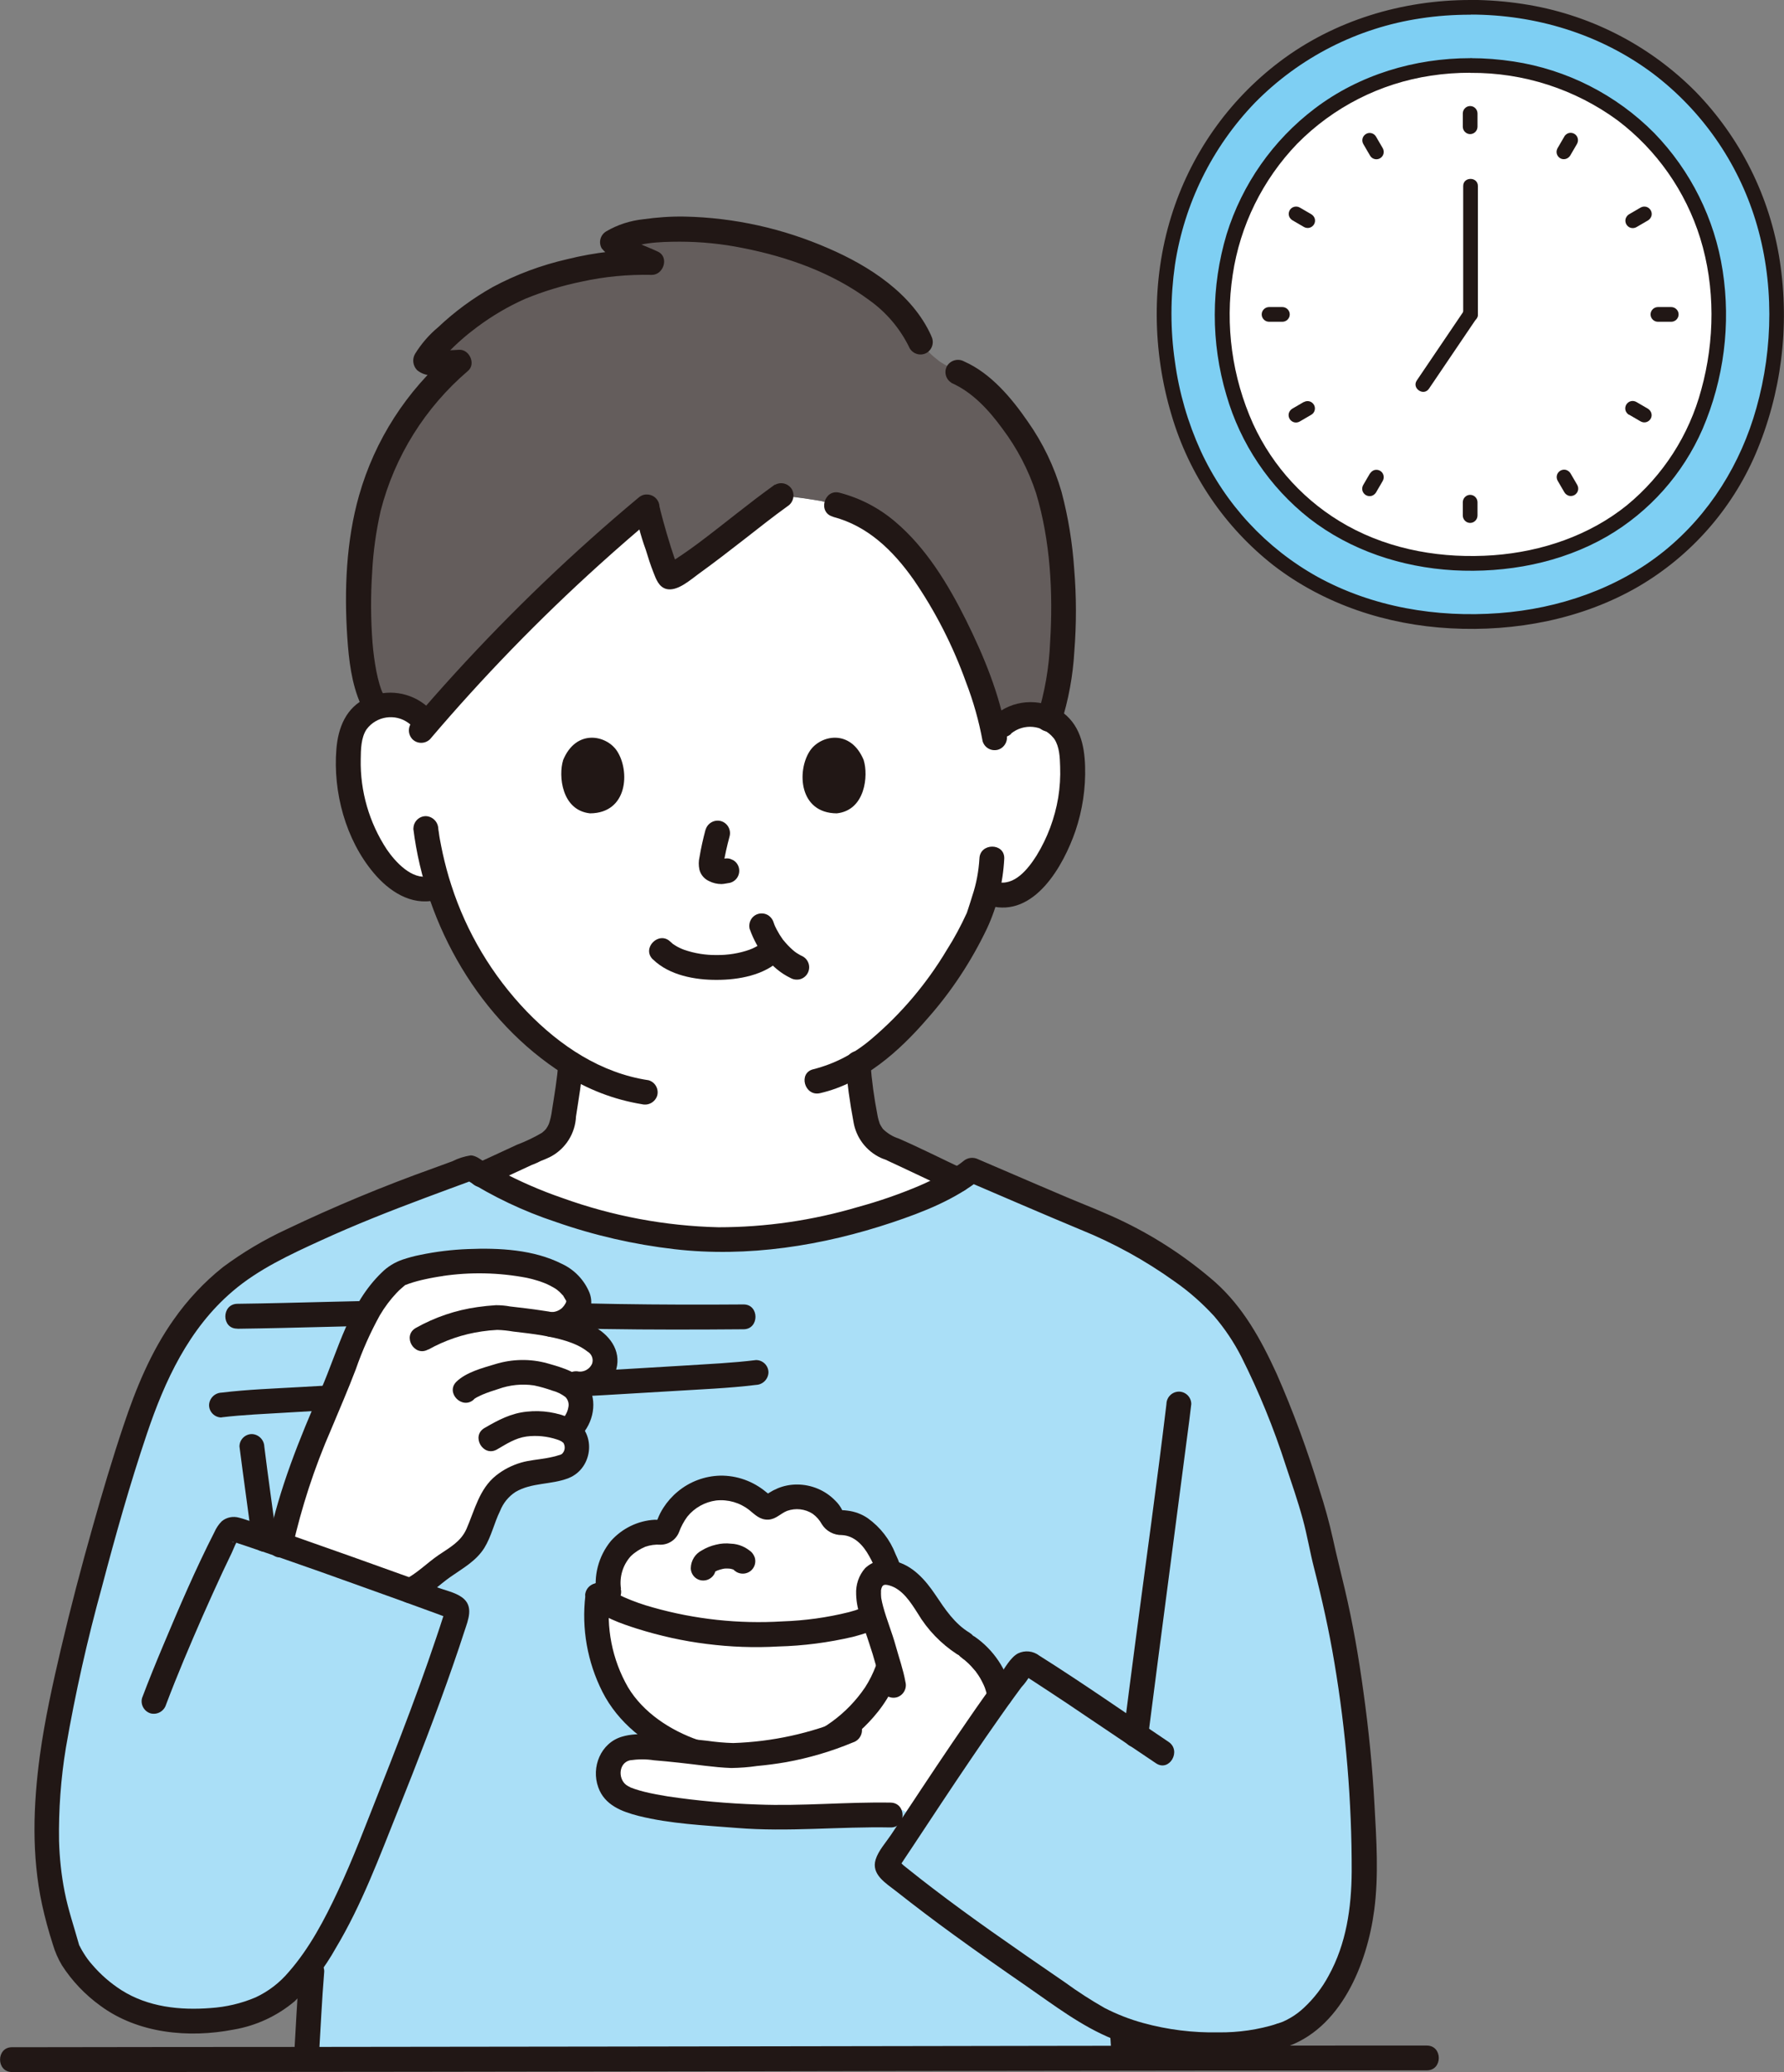 <?xml version="1.0" encoding="UTF-8"?>
<svg id="_レイヤー_2" data-name="レイヤー 2" xmlns="http://www.w3.org/2000/svg" width="140.8" height="163.5" viewBox="0 0 140.8 163.5">
  <rect x="0" y="0" width="140.8" height="163.5" fill="#808080" stroke="none"/>
  <defs>
    <style>
      .cls-1 {
        fill: #fff;
      }

      .cls-2 {
        fill: #7ecff3;
      }

      .cls-3 {
        fill: #aadff7;
      }

      .cls-4 {
        fill: #211715;
      }

      .cls-5 {
        fill: #645d5c;
      }
    </style>
  </defs>
  <g id="contents">
    <g>
      <g>
        <path class="cls-3" d="m101.07,160.63c2.9-.88,6.06-4.73,6.53-11.09.28-8.1-.99-19.02-3-26.19-.37-1.84-.71-3.33-1.01-4.3-1.22-3.87-2.46-7.78-4.26-11.4-1.05-2.48-2.69-4.67-4.79-6.36-2.29-1.85-4.81-3.39-7.49-4.59-3.54-1.45-6.79-2.87-10.32-4.38-3.38,2.76-12.75,5.52-19.65,5.5-7.58-.02-15.69-2.85-19.92-5.67-5.24,1.91-11.83,4.36-16.48,6.99-4.9,2.65-7.65,7.22-9.34,11.86-1.91,5.07-6.4,20.94-7.28,28.24-.66,5.51-.5,9.28,1.26,14.49.45,1.3,3.06,4.69,6.98,5.45,3.27.64,7.48.3,9.99-1.71.92-.79,1.72-1.7,2.39-2.71l-.05.78c0,.09-.21,3.37-.43,6.89h70.78l-.11-1.11c2.1.13,4.2-.11,6.21-.7"/>
        <path class="cls-1" d="m37.99,92.69c1.99-.91,4.26-1.98,4.34-2,2.12-.77,2.04-2.13,2.31-3.66.19-1.02.32-2.05.4-3.09-2.08-1.35-3.94-3.01-5.51-4.93-2.21-2.67-3.88-5.74-4.92-9.05l-.51.13c-1.24.33-2.19-.33-2.95-.93-.95-.81-1.71-1.81-2.24-2.93-1.11-2.23-1.59-4.72-1.39-7.21.03-.64.19-1.26.48-1.83.94-1.55,2.96-2.04,4.51-1.09.44.27.82.64,1.09,1.09,5.34-6.21,11.18-11.97,17.46-17.23.04.53,1.44,5.37,1.75,5.53.45.23,6.89-5.02,8.81-6.39,1.27.11,2.51.31,3.24.44l1.13.29c2.48.64,4.27,1.91,6.43,4.71,2.5,3.24,5.22,9.22,5.99,13.27l.68-.61c.75-.65,1.74-.94,2.72-.79.96.14,1.81.7,2.31,1.53.28.57.45,1.19.48,1.83.21,2.48-.27,4.98-1.39,7.21-.53,1.13-1.29,2.13-2.24,2.93-.76.6-1.52.95-2.61.61l-.51-.17c-.22.82-.46,1.5-.58,1.86-.73,1.97-4.58,8.64-9.55,11.71.08,1.04.21,2.07.39,3.1.27,1.53.18,2.89,2.31,3.66.1.04,3.35,1.58,5.17,2.44,0,0-4.37,4.7-18.52,4.7s-19.08-5.14-19.08-5.14Z"/>
        <path class="cls-5" d="m72.66,26.95c.33.53.76,1,1.26,1.38.45.41,1.09.63,1.74,1.07,2.95,1.31,6.02,5.9,7.01,9.08,1.58,5.06,1.75,13.59.17,18.26-.32-.17-.66-.28-1.02-.33-.98-.14-1.97.15-2.72.8l-.68.61c-.78-4.05-3.49-10.03-5.99-13.27-2.16-2.8-3.95-4.07-6.43-4.71l-1.13-.29c-.73-.13-1.97-.33-3.24-.44-1.92,1.37-8.36,6.62-8.81,6.39-.31-.16-1.71-5-1.75-5.53-6.29,5.25-12.13,11.01-17.46,17.22-.68-1.14-1.98-1.74-3.29-1.53-.2.03-.39.08-.58.15-1.77-2.09-1.82-10.94-.68-15.68,1.14-4.5,3.64-8.54,7.16-11.56-.45.02-2.56.21-2.64-.08s3.77-4.87,9.4-6.52c2.86-.84,5.06-1.34,8.43-1.27-.63-.31-2.8-1.09-3.09-1.57,1.36-.93,4.28-1.08,5.92-1.04,6.83.17,15.95,3.42,18.39,8.9"/>
        <path class="cls-4" d="m23.63,155.56c-.19,2.29-.29,4.59-.43,6.89,0,.54.44.98.98.98.54,0,.98-.44.98-.98.14-2.29.24-4.6.43-6.89,0-.54-.44-.98-.98-.98-.54.01-.97.44-.98.98Z"/>
        <path class="cls-4" d="m18.9,114.14c.31,2.44.66,4.88.98,7.32.02.53.45.96.98.98.48,0,1.05-.45.98-.98-.33-2.47-.68-4.88-.98-7.32-.02-.53-.45-.96-.98-.98-.54,0-.98.44-.98.98Z"/>
        <path class="cls-4" d="m89.7,162.41c-.04-.63-.06-1.26-.12-1.89-.01-.26-.11-.5-.29-.69-.38-.38-1-.38-1.39,0-.19.18-.29.43-.29.69.06.63.08,1.26.12,1.89,0,.26.11.51.29.69.38.38,1,.38,1.39,0,.18-.18.29-.43.29-.69Z"/>
        <path class="cls-4" d="m90.63,136.89c1-7.81,2.04-15.61,3.05-23.41.12-.9.24-1.79.34-2.69,0-.54-.44-.98-.98-.98-.54.01-.97.44-.98.98-.75,6.26-1.63,12.51-2.45,18.76-.32,2.45-.64,4.9-.95,7.35,0,.54.44.98.98.98.54-.01.97-.44.98-.98h0Z"/>
        <path class="cls-4" d="m79.79,57.89c1.01-.83,2.5-.69,3.34.32.03.03.05.07.08.1.41.62.44,1.46.46,2.18.03.82-.02,1.63-.15,2.44-.27,1.62-.85,3.18-1.71,4.58-.67,1.06-1.77,2.46-3.17,2.07-1.22-.34-1.74,1.55-.52,1.89,3.51.97,5.82-3.17,6.76-5.91.55-1.63.81-3.34.76-5.07-.05-1.73-.43-3.39-1.96-4.41-1.65-1.04-3.79-.87-5.26.43-.38.38-.38,1,0,1.39.39.37,1,.37,1.39,0h0Z"/>
        <path class="cls-4" d="m77.3,67.74c-.06,1-.24,1.99-.56,2.94-.1.35-.22.69-.33,1.04-.04.11-.07.22-.11.33-.01.03-.03.06-.04.09-.07.19.1-.22.01-.03-.45.98-.96,1.93-1.54,2.84-1.6,2.68-3.63,5.08-6.02,7.09-1.31,1.11-2.85,1.91-4.51,2.33-1.23.28-.71,2.17.52,1.89,3.42-.78,6.25-3.3,8.48-5.89,1.89-2.13,3.46-4.52,4.69-7.09.81-1.74,1.27-3.61,1.37-5.53.04-1.26-1.92-1.26-1.96,0h0Z"/>
        <path class="cls-4" d="m33.73,55.76c-1.32-1.16-3.2-1.43-4.79-.69-1.63.77-2.25,2.33-2.39,4.03-.28,3.4.73,7.16,2.95,9.79,1.2,1.43,2.94,2.59,4.87,2.14,1.23-.29.71-2.18-.52-1.89-1.34.31-2.65-1.13-3.32-2.11-1.39-2.11-2.11-4.59-2.06-7.12.01-.76.02-1.7.46-2.36.78-1.05,2.26-1.27,3.31-.5.04.03.07.05.1.08.39.37,1,.37,1.39,0,.38-.38.38-1,0-1.39h0Z"/>
        <path class="cls-4" d="m32.62,65.38c.95,7.67,5.27,15.19,11.86,19.37,1.87,1.21,3.98,2.02,6.18,2.38.52.13,1.05-.17,1.21-.68.14-.52-.16-1.06-.68-1.21-3.77-.56-7-2.72-9.61-5.42-2.72-2.83-4.76-6.24-5.96-9.97-.27-.82-.49-1.66-.68-2.51-.08-.37-.15-.73-.22-1.1-.03-.17-.06-.34-.08-.51-.01-.08-.02-.16-.04-.24.02.17,0-.06-.01-.11-.02-.53-.45-.96-.98-.98-.54,0-.98.44-.98.98h0Z"/>
        <path class="cls-4" d="m61.17,38.23c-2.1,1.5-4.03,3.12-6.08,4.65-.8.6-1.62,1.15-2.47,1.69-.18.11.18-.06.07-.03-.06.02-.12.01.06,0,.27-.04.54.05.73.24.1.09.12.23.07.06-.03-.1-.12-.28-.04-.06-.21-.53-.39-1.06-.56-1.6-.22-.7-.43-1.41-.62-2.11-.07-.27-.14-.53-.21-.8-.02-.1-.04-.2-.07-.29-.05-.21-.02-.15,0,0-.02-.55-.48-.98-1.03-.96-.24,0-.47.1-.65.27-5.13,4.28-9.96,8.91-14.46,13.84-1.14,1.25-2.26,2.52-3.36,3.81-.37.39-.37,1,0,1.39.38.38,1,.38,1.39,0,4.14-4.87,8.6-9.47,13.35-13.76,1.47-1.33,2.96-2.62,4.47-3.89l-1.67-.69c.18,1.15.47,2.28.87,3.37.19.62.38,1.23.62,1.83.2.51.41,1.11.99,1.28.87.24,1.92-.72,2.56-1.18,1.25-.9,2.46-1.84,3.67-2.78,1.17-.91,2.14-1.69,3.35-2.56.45-.28.61-.87.35-1.34-.28-.46-.87-.62-1.34-.35h0Z"/>
        <path class="cls-4" d="m65.74,40.78c2.75.72,4.74,2.66,6.35,4.94,1.73,2.51,3.12,5.24,4.15,8.11.58,1.51,1.02,3.06,1.31,4.65.15.52.68.82,1.21.68.51-.15.82-.69.68-1.21-.53-3.13-1.79-6.18-3.2-9.02-1.41-2.83-3.16-5.72-5.61-7.78-1.27-1.08-2.76-1.85-4.37-2.27-1.22-.32-1.74,1.57-.52,1.89h0Z"/>
        <path class="cls-4" d="m73.49,26.48c-1.5-3.31-4.88-5.49-8.1-6.88-3.59-1.57-7.45-2.43-11.36-2.51-1.09-.02-2.18.06-3.25.21-1.04.11-2.04.43-2.94.96-.46.28-.62.87-.35,1.34.44.52,1.01.92,1.65,1.15.65.29,1.22.5,1.79.78l.49-1.83c-2.24-.04-4.47.21-6.64.75-2.06.47-4.05,1.21-5.91,2.21-1.56.88-3,1.94-4.3,3.17-.71.59-1.32,1.3-1.81,2.09-.24.41-.18.93.15,1.28.32.27.73.42,1.15.41.72.02,1.45,0,2.17-.06l-.69-1.67c-3.45,2.95-5.96,6.85-7.2,11.21-1.02,3.57-1.18,7.51-.93,11.2.12,1.79.33,3.65,1.07,5.31.28.46.87.62,1.34.35.46-.28.61-.87.35-1.34-.11-.24.04.12-.02-.04-.03-.07-.05-.14-.08-.21-.04-.12-.08-.24-.12-.37-.1-.34-.18-.69-.25-1.04-.14-.74-.24-1.49-.3-2.24-.14-1.84-.15-3.68-.03-5.52.08-1.64.31-3.27.67-4.87,1.1-4.31,3.51-8.16,6.89-11.05.65-.54.12-1.71-.69-1.67-.41.02-.82.05-1.23.07-.25,0-.5.02-.75,0-.09,0-.18,0-.27-.02.13.02.15.02.05,0-.24-.08-.1.04.41.35l.13.49c.02.2-.05.17-.07.31-.02.17-.05.09,0,.03.07-.08.13-.19.19-.27-.11.15-.08.1,0,0,.05-.06.1-.12.15-.18.14-.16.28-.31.42-.47.73-.77,1.53-1.47,2.38-2.1,1.18-.88,2.45-1.63,3.8-2.23,1.44-.59,2.94-1.05,4.47-1.36,1.81-.4,3.66-.57,5.52-.53.93.01,1.39-1.4.49-1.83-.52-.25-1.04-.44-1.56-.67-.3-.13-.59-.27-.88-.42-.12-.06-.23-.13-.35-.2-.09-.06-.03-.03.04.07l-.35,1.34c1.31-.86,3.24-.9,4.79-.91,1.7,0,3.39.17,5.05.51,3.5.69,7.01,1.94,9.9,4.08,1.39.98,2.5,2.3,3.23,3.83.28.46.87.62,1.34.35.46-.28.61-.87.35-1.34Z"/>
        <path class="cls-4" d="m75.1,30.22c1.66.73,2.96,2.16,4.01,3.6,1.16,1.54,2.06,3.26,2.66,5.09,1.13,3.76,1.35,7.86,1.11,11.75-.08,2-.42,3.97-1.02,5.88-.41,1.2,1.48,1.71,1.89.52.58-1.83.93-3.73,1.04-5.65.17-2.16.17-4.34-.01-6.5-.14-2.06-.47-4.1-1-6.1-.57-1.98-1.47-3.85-2.66-5.54-1.28-1.86-2.92-3.82-5.03-4.75-.47-.26-1.06-.1-1.34.35-.27.47-.11,1.06.35,1.34h0Z"/>
        <path class="cls-4" d="m18.73,104.85c4.65-.06,9.31-.23,13.96-.31,1.91-.03,3.83-.08,5.74-.02,3.08.1,6.16.3,9.25.35,3.67.06,7.33.05,11,.02,1.26,0,1.26-1.97,0-1.96-6.6.05-13.18-.02-19.77-.35-1.77-.09-3.54-.04-5.31-.02-2.47.04-4.94.1-7.41.16-2.49.06-4.97.13-7.46.16-1.26.02-1.26,1.98,0,1.96h0Z"/>
        <path class="cls-4" d="m17.48,111.84c1.73-.21,3.48-.27,5.22-.38,3.14-.19,6.28-.36,9.43-.53,6.98-.38,13.95-.73,20.92-1.16,2.2-.14,4.43-.22,6.62-.49.53-.02.96-.45.98-.98,0-.54-.44-.98-.98-.98-1.85.23-3.73.31-5.59.43-3.2.2-6.41.38-9.62.56-6.92.38-13.85.73-20.77,1.14-2.07.12-4.16.19-6.21.44-.53.02-.96.45-.98.98,0,.54.44.98.98.98h0Z"/>
        <path class="cls-1" d="m22.13,121.9c.89-4.39,2.06-6.94,4-11.62,1.52-3.37,2.31-7.29,5.3-9.69,2.98-1.43,13.26-1.98,14.27,1.98-.07,1-.84,1.81-1.83,1.93-.12.02-.24.02-.36.02,1.9.35,5.87,1.86,3.59,4.21-.29.26-.66.42-1.04.47t0,0h0c-.1.02-.2.03-.31.02t0,0c-.4-.04-.8-.1-1.2-.18.15.07.29.14.42.23h0c1.38.77,1.02,2.85-.16,3.64.11.06.22.14.31.23t0,0c.05.05.1.11.15.17,0,0,0,0,0,0,1.47,2.59-2.49,2.78-4.02,3.1-2.72.66-2.8,3.65-4.16,5.64-1.51,1.26-3.09,2.43-4.75,3.49l-1.82-.43-8.02-2.52c.11-.21-.45-.44-.37-.68Z"/>
        <path class="cls-4" d="m23.07,122.16c.72-3.21,1.74-6.34,3.06-9.36.66-1.58,1.34-3.15,1.95-4.75.51-1.47,1.14-2.89,1.89-4.25.38-.65.83-1.25,1.34-1.79.12-.13.25-.25.39-.37.05-.05.32-.27.27-.23.08-.07-.15.05.07-.03.09-.03.18-.07.27-.1.41-.14.83-.25,1.25-.34.23-.05.47-.1.7-.14.12-.02.23-.04.35-.06.07-.01.14-.02.2-.03.02,0,.24-.03.1-.02,2.22-.33,4.47-.28,6.67.14.28.06.56.13.84.22.14.04.28.09.41.14.07.02.39.16.24.09.23.1.45.22.66.34.11.07.21.13.31.21-.16-.11.06.05.11.1.09.08.16.17.24.25.15.15-.03-.09.08.1.06.1.11.19.17.29.02.04.07.17,0-.03.01.03.06.11.05.14-.02.12,0,.06,0,.02-.01.05-.03.1-.06.15-.07.13-.16.25-.26.35-.22.2-.5.32-.79.33-1.26.06-1.26,2.02,0,1.96,1.63-.07,3.63-1.65,2.95-3.47-.41-1.01-1.19-1.83-2.18-2.29-2.23-1.13-4.95-1.27-7.41-1.17-1.27.05-2.53.2-3.77.46-.47.09-.94.22-1.39.37-.62.21-1.19.56-1.65,1.02-2.58,2.48-3.42,6.07-4.8,9.24-1.7,3.89-3.3,7.83-4.16,12-.13.52.17,1.05.68,1.21.52.14,1.06-.17,1.21-.68h0Z"/>
        <path class="cls-4" d="m33.81,106.49c1.31-.73,2.74-1.22,4.22-1.43.4-.06.8-.1,1.21-.12.43.01.85.06,1.27.13.78.09,1.55.18,2.32.31,1.15.21,2.6.52,3.54,1.27.33.19.49.59.36.96-.18.4-.59.65-1.03.62-.52-.12-1.05.17-1.21.68-.14.52.16,1.06.68,1.21,1.51.2,3.04-.53,3.47-2.08.41-1.51-.58-2.76-1.86-3.42-1.26-.62-2.62-1.03-4.01-1.21-.83-.13-1.67-.22-2.51-.32-.37-.07-.75-.1-1.12-.1-.49.03-.97.08-1.46.15-1.71.24-3.36.8-4.87,1.65-1.09.63-.11,2.32.99,1.69h0Z"/>
        <path class="cls-4" d="m37.42,110.39c.13-.12-.17.08,0,0,.07-.04.14-.09.21-.13.15-.08.4-.19.46-.22.41-.17.83-.31,1.25-.44.89-.32,1.86-.42,2.8-.28.49.1.97.24,1.45.41.38.1.73.27,1.04.51.2.21.29.5.23.79-.07.44-.31.84-.67,1.11-.38.38-.38,1,0,1.39.39.37,1,.37,1.39,0,1.13-.92,1.62-2.7.93-4.01-.64-1.21-2.08-1.59-3.3-1.94-1.36-.38-2.8-.35-4.15.07-1,.3-2.26.63-3.03,1.37-.91.88.48,2.27,1.39,1.39h0Z"/>
        <path class="cls-4" d="m32.84,126.38c1.02-.49,1.82-1.33,2.74-1.97.96-.67,2-1.24,2.64-2.26.56-.9.78-1.98,1.25-2.93.24-.61.66-1.13,1.21-1.49,1.28-.76,2.82-.56,4.18-1.09,2.02-.79,2.25-3.77.22-4.71-1.1-.48-2.3-.67-3.49-.54-1.26.12-2.28.67-3.35,1.29-1.09.63-.11,2.33.99,1.69.74-.43,1.45-.9,2.33-1.02.8-.1,1.62-.02,2.38.23.13.04.26.09.38.16,0,0,.21.17.13.09.15.23.16.52.02.75-.04.06-.08.11-.12.16.02-.03.18-.11.01-.02-.06.04-.13.08-.2.09-.34.11-.69.19-1.04.25-.66.12-1.34.16-1.99.35-.72.21-1.39.55-1.98,1.02-1.33,1.06-1.69,2.75-2.34,4.23-.45,1-1.33,1.46-2.2,2.05-.92.63-1.73,1.48-2.74,1.97-.46.28-.62.87-.35,1.34.28.46.87.61,1.34.35h0Z"/>
        <path class="cls-1" d="m71.49,142.97l7.03-9.57.39.39c-.49-3.36-4.26-4.32-5.72-7.11-.98-2.37-5.24-4.22-4.58-.18.57,2.15,1.45,4.31,1.89,6.49l-3.46,3.55c-3.35,1.36-6.99,2.18-10.59,1.88-2.45.11-6.47-1.7-8.2.43-2.86,6.3,18.74,4.06,22.1,4.38,1.02.59.06-.97,1.13-.25Z"/>
        <path class="cls-4" d="m71.73,144.39c-.48-.32-.92-.6-1.29-.83l.26-.41c.36.23.81.51,1.29.83l-.27.41Z"/>
        <path class="cls-1" d="m47.18,125.91c1.55,1.6,8.03,3.15,12.2,3.1,4.62-.06,10.16-.57,11.51-3.1.11,2.6-.39,5.75-1.88,7.91-1.6,2.32-4.54,4.32-7.27,4.81-4.16.75-7.49-.03-10.86-2.58-2.98-2.25-4.15-6.64-3.69-10.15Z"/>
        <path class="cls-1" d="m48.96,122.24s.03-.03.04-.04c.63-.68,1.9-1.36,2.82-1.3.24.06.5.02.71-.11.11-.12.18-.26.22-.41.82-2.32,3.36-3.54,5.67-2.72.59.21,1.13.54,1.58.97.13.16.3.27.5.32.26-.01.5-.12.68-.3,1.45-.96,3.4-.57,4.37.88.1.22.26.42.46.56.19.07.39.1.59.08,1.36.02,2.57,1.39,3.1,2.64.64,1.52.9,1.96.35,4.09-2.1,1.7-6.72,2.08-10.68,2.13-3.53.04-8.7-1.06-11.15-2.37l-.16-1.01c-.2-1.21.13-2.44.9-3.39Z"/>
        <path class="cls-4" d="m46.49,126.6c1,1,2.49,1.5,3.8,1.92,1.79.56,3.62.97,5.48,1.2,1.88.24,3.77.31,5.66.2,1.98-.05,3.96-.31,5.89-.76,1.67-.43,3.54-1.18,4.42-2.77.61-1.1-1.08-2.09-1.69-.99-.1.22-.26.42-.45.57-.2.19-.42.35-.67.48-.61.34-1.26.59-1.93.76-1.72.43-3.48.67-5.25.73-3.44.21-6.9-.16-10.22-1.1-.77-.21-1.53-.48-2.26-.8-.29-.13-.58-.28-.85-.44-.12-.08-.24-.15-.36-.24-.13-.09.16.15-.02-.02-.05-.05-.1-.1-.15-.15-.89-.89-2.28.49-1.39,1.39h0Z"/>
        <path class="cls-4" d="m46.2,125.91c-.31,2.6.16,5.24,1.34,7.58,1.25,2.47,3.51,4.21,6.02,5.29,2.69,1.12,5.66,1.39,8.51.79,2.85-.63,5.4-2.21,7.22-4.5,2.04-2.56,2.7-5.95,2.57-9.16-.05-1.26-2.01-1.26-1.96,0,.09,2.45-.26,5.13-1.62,7.23-1.41,2.09-3.51,3.63-5.93,4.35-2.38.68-4.91.61-7.26-.19-2.18-.76-4.33-2.16-5.53-4.17-1.25-2.18-1.75-4.72-1.42-7.22,0-.54-.44-.98-.98-.98-.54.01-.97.44-.98.98h0Z"/>
        <path class="cls-4" d="m49.01,125.37c-.14-.93.14-1.87.77-2.57.33-.32.72-.57,1.15-.75.38-.13.79-.19,1.19-.16.65,0,1.23-.39,1.47-.99.16-.44.38-.85.66-1.23.57-.7,1.38-1.15,2.27-1.27.94-.1,1.87.17,2.61.75.47.38.85.79,1.51.76.61-.03.95-.48,1.48-.69.67-.24,1.42-.16,2.02.23.3.22.54.49.72.82.34.55.95.87,1.59.86.99.05,1.68.81,2.14,1.64.5.88.89,1.86.73,2.87-.13.52.17,1.05.68,1.21.52.14,1.06-.17,1.21-.68.12-.61.13-1.24.05-1.86-.12-.58-.32-1.15-.58-1.68-.44-1.14-1.2-2.12-2.19-2.83-.48-.33-1.03-.53-1.61-.6-.04,0-.41-.06-.43-.02h-.04c.16.15.18.14.06-.02-.14-.28-.32-.53-.54-.74-.79-.82-1.89-1.28-3.03-1.28-.52,0-1.04.1-1.52.3-.24.1-.47.22-.69.36l-.13.09c-.24.12-.16.17.25.15,0-.05-.32-.29-.35-.31-1.02-.85-2.3-1.31-3.62-1.29-1.22.03-2.4.47-3.34,1.25-.45.37-.83.8-1.14,1.28-.18.28-.33.57-.45.88-.05.09-.08.18-.11.27.38-.14.43-.21.16-.19-.09,0-.19-.01-.28-.01-1.33.07-2.58.68-3.47,1.68-.98,1.2-1.39,2.77-1.11,4.29.15.52.68.82,1.21.68.51-.15.82-.69.68-1.21h0Z"/>
        <path class="cls-4" d="m56.45,123.77s0-.07,0-.1l-.03.26s.01-.06.03-.1l-.1.23s.04-.08.07-.11l-.15.2c.05-.06.11-.12.17-.16l-.2.15c.14-.1.29-.18.45-.25l-.23.1c.25-.11.52-.19.8-.23l-.26.03c.23-.03.46-.03.69,0l-.26-.04c.19.02.38.07.56.14l-.23-.1c.09.04.18.09.26.15l-.2-.15c.09.1.2.19.32.26.35.19.77.16,1.09-.08.31-.24.45-.65.35-1.03-.05-.17-.14-.32-.26-.45l.15.2h0c-.27-.48-.87-.64-1.34-.37-.47.27-.62.87-.35,1.34h0c.05.08.11.15.17.22l-.25-.43h0s1.44-1.1,1.44-1.1h-.02s.2.14.2.14c-.44-.41-1.02-.66-1.62-.68-.4-.05-.81-.02-1.2.08-.39.09-.77.24-1.11.45-.53.27-.86.81-.87,1.4,0,.26.11.51.29.69.38.38,1,.38,1.39,0,.19-.18.29-.43.29-.69h0Z"/>
        <path class="cls-1" d="m76.04,129.69c-1.12-.64-2.14-1.91-2.83-3s-1.56-2.22-2.81-2.54c-.44-.14-.93-.07-1.31.19-.18.16-.32.36-.39.59-.52,1.38.62,3.45.98,4.89.2.8.73,2.43.85,3.17l5.51-3.3Z"/>
        <path class="cls-4" d="m76.53,128.84c-1.19-.71-1.95-1.87-2.7-2.99-.79-1.18-1.84-2.38-3.3-2.68-.8-.21-1.64,0-2.25.57-.5.57-.75,1.31-.71,2.07.03,1.34.63,2.57,1.02,3.83.4,1.18.73,2.38.98,3.61.15.52.68.82,1.21.68.51-.15.82-.69.68-1.21-.17-.97-.51-1.91-.77-2.86-.29-1.05-.71-2.05-.99-3.09-.06-.22-.11-.44-.15-.67-.01-.12-.02-.24-.02-.36,0-.08.01-.16,0-.24.08-.46.23-.51.65-.4,1.04.29,1.69,1.33,2.24,2.19.77,1.3,1.84,2.41,3.11,3.24,1.09.65,2.07-1.05.99-1.69h0Z"/>
        <path class="cls-1" d="m67.06,136.54c-4.1,1.68-6.57,1.77-9.26,1.99-1.57-.1-4.76-.52-6.41-.63-1.24-.08-2.54-.16-3.13.94-.5.94-.29,2.3.63,2.85,1.96,1.18,7.65,1.42,9.55,1.59,3.53.32,8.19-.14,11.83-.07l-3.22-6.68Z"/>
        <path class="cls-4" d="m66.8,135.59c-2.84,1.19-5.86,1.85-8.94,1.95-.69-.02-1.37-.08-2.05-.18-.79-.08-1.58-.17-2.37-.26-1.38-.14-3.01-.47-4.36-.06-1.67.5-2.44,2.4-1.86,4,.5,1.4,1.85,1.91,3.18,2.25,2.53.63,5.17.74,7.76.95,4.04.33,8.08-.12,12.13-.04,1.26.02,1.26-1.94,0-1.96-3.49-.06-6.99.29-10.48.15-2.38-.08-4.75-.29-7.1-.64-.62-.1-1.23-.21-1.84-.36-.27-.07-.53-.14-.79-.23-.11-.04-.22-.08-.33-.12s0,0,.02,0c-.07-.03-.13-.06-.2-.1-.82-.43-.8-1.82.15-2.04.63-.09,1.26-.1,1.89,0,.66.05,1.32.12,1.98.19,1.36.14,2.75.37,4.12.42.68-.01,1.36-.06,2.04-.16.76-.07,1.53-.17,2.28-.3,1.82-.33,3.59-.85,5.29-1.56.51-.16.81-.69.68-1.21-.15-.52-.68-.82-1.21-.68h0Z"/>
        <path class="cls-4" d="m75.93,130.84c.07.05.3.25.09.06.07.06.14.11.2.17.14.12.28.25.41.39.13.14.25.28.37.42.08.09-.15-.2-.03-.04.02.03.05.06.07.1.06.08.11.16.17.24.1.15.19.3.27.46.05.09.09.17.13.26.02.04.03.07.05.11,0,.02.09.2.02.04s0,.01.02.05c.02.05.03.09.05.14.03.08.06.17.08.25.06.19.1.38.14.57.15.52.68.82,1.21.68.51-.15.81-.69.68-1.21-.39-1.78-1.44-3.35-2.94-4.39-.47-.27-1.07-.11-1.34.35-.26.47-.1,1.06.35,1.34h0Z"/>
        <path class="cls-4" d="m100.81,159.69c-1.5.47-3.07.7-4.64.68-2.01.04-4.02-.21-5.95-.74-1.06-.29-2.08-.69-3.05-1.19-1.07-.61-2.11-1.28-3.11-2.01-1.95-1.33-3.88-2.67-5.81-4.03-1.57-1.11-3.12-2.24-4.65-3.41-.61-.47-1.21-.93-1.83-1.43-.15-.12-.29-.23-.44-.35-.09-.07-.31-.33-.43-.35l.05.48.21-.32c.07-.11.14-.21.21-.32.21-.32.43-.64.64-.96,1.54-2.33,3.08-4.67,4.65-6.98.76-1.12,1.52-2.23,2.3-3.33.36-.52.73-1.03,1.1-1.54.18-.25.37-.5.55-.75.25-.27.47-.57.66-.89l.11-.15c-.58-.05-.74,0-.5.12.07.06.15.11.23.15.17.11.34.22.51.33.4.26.8.52,1.19.78.95.62,1.89,1.25,2.83,1.89,1.87,1.25,3.73,2.52,5.6,3.77,1.05.7,2.03-.99.99-1.69-3.4-2.28-6.75-4.63-10.21-6.81-.48-.37-1.13-.44-1.68-.17-.6.32-1.03,1.16-1.42,1.69-.86,1.17-1.7,2.35-2.52,3.55-1.66,2.4-3.28,4.84-4.89,7.28-.39.59-.79,1.19-1.18,1.78-.4.6-1.01,1.27-1.22,1.96-.37,1.18.81,1.87,1.6,2.49,1.51,1.19,3.04,2.35,4.6,3.48,1.87,1.36,3.77,2.69,5.67,4,2.2,1.52,4.35,3.18,6.84,4.19,2.4.94,4.96,1.43,7.54,1.45,2.02.09,4.05-.16,5.99-.75,1.19-.4.68-2.29-.52-1.89h0Z"/>
        <path class="cls-4" d="m.95,163.5c6.46,0,12.91,0,19.37-.01,8.15,0,16.3-.02,24.44-.03,8.59-.01,17.18-.02,25.78-.04,7.79-.01,15.57-.02,23.36-.03,5.73,0,11.47-.01,17.2-.02h1.51c1.26,0,1.26-1.96,0-1.96-5.4,0-10.79,0-16.19.01-7.6,0-15.2.02-22.81.03l-25.68.04c-8.27.01-16.54.02-24.81.03-6.73,0-13.46.01-20.19.02H.95c-1.26,0-1.26,1.96,0,1.96h0Z"/>
        <path class="cls-4" d="m38.48,93.54c1.17-.54,2.34-1.08,3.5-1.62.28-.1.55-.23.82-.37-.26.11-.28.12-.07.04.08-.03.17-.07.25-.1.16-.07.32-.14.48-.22,1.18-.63,1.94-1.83,2-3.17.21-1.38.45-2.75.56-4.15,0-.54-.44-.98-.98-.98-.54.01-.97.44-.98.98-.09,1.22-.3,2.42-.49,3.63-.05.41-.14.81-.28,1.19.07-.18-.04.06-.06.1s-.17.26-.13.21c-.1.11-.21.22-.33.31-.63.37-1.29.68-1.97.94-1.1.51-2.21,1.02-3.31,1.53-.46.28-.62.87-.35,1.34.28.46.87.61,1.34.35h0Z"/>
        <path class="cls-4" d="m66.74,83.93c.12,1.54.33,3.07.62,4.59.2,1.24,1.01,2.31,2.15,2.84.2.1.45.15.65.27-.33-.19-.24-.11-.14-.06.11.05.22.1.32.15.46.21.91.43,1.37.64,1.13.53,2.26,1.07,3.39,1.6.47.26,1.06.1,1.34-.35.27-.47.11-1.06-.35-1.34-1.72-.81-3.42-1.67-5.16-2.43-.48-.15-.91-.42-1.27-.78.08.1-.11-.17-.13-.21-.03-.06-.06-.11-.09-.17.03.07.03.08,0,.01-.08-.23-.15-.47-.19-.71-.26-1.34-.45-2.7-.55-4.07-.01-.54-.44-.97-.98-.98-.54,0-.98.44-.98.98h0Z"/>
        <path class="cls-4" d="m101.33,161.58c4.49-1.41,6.57-6.61,7.13-10.86.36-2.73.17-5.58.02-8.31-.16-2.97-.46-5.94-.87-8.89-.37-2.72-.84-5.44-1.47-8.11-.31-1.33-.65-2.64-.94-3.98-.29-1.3-.64-2.57-1.05-3.83-.95-3.14-2.08-6.22-3.4-9.22-1.23-2.68-2.63-5.24-4.87-7.23-2.15-1.87-4.53-3.45-7.09-4.7-1.5-.74-3.06-1.33-4.6-1.98-1.55-.66-3.1-1.32-4.65-1.99-.78-.33-1.55-.67-2.33-1-.39-.2-.86-.14-1.19.15-.15.12-.06.05-.02.02-.07.05-.13.1-.2.15-.12.09-.25.18-.38.26-.28.18-.57.36-.86.52-.65.36-1.31.69-1.99.98-1.58.67-3.2,1.23-4.85,1.68-3.58,1.06-7.29,1.6-11.02,1.6-4.2-.1-8.36-.88-12.32-2.31-1.72-.59-3.39-1.32-5-2.18-.34-.18-.67-.37-1-.57-.37-.22-.79-.61-1.24-.61-.5.08-.98.23-1.43.46-.51.19-1.02.37-1.53.56-3.94,1.41-7.81,3.02-11.58,4.82-1.77.82-3.45,1.82-5.01,2.98-1.49,1.19-2.8,2.59-3.89,4.15-1.79,2.53-2.97,5.41-3.95,8.34-.88,2.62-1.67,5.28-2.42,7.94-.91,3.21-1.76,6.44-2.52,9.68-.65,2.78-1.27,5.57-1.66,8.4-.53,3.93-.67,7.89.17,11.79.23,1.06.52,2.11.85,3.14.17.58.41,1.13.72,1.65.8,1.24,1.83,2.32,3.02,3.18,2.97,2.2,6.97,2.58,10.53,1.89,1.77-.3,3.43-1.07,4.81-2.23,1.29-1.23,2.38-2.64,3.25-4.2,2.05-3.42,3.44-7.19,4.92-10.88,1.52-3.8,3.01-7.62,4.35-11.49.3-.87.6-1.74.88-2.62.3-.91.77-2-.19-2.69-.54-.39-1.35-.56-1.98-.79-.69-.25-1.37-.5-2.06-.75-3.02-1.09-6.05-2.17-9.08-3.23-1.13-.4-2.27-.79-3.4-1.17-.35-.12-.7-.25-1.06-.34-.48-.14-1-.04-1.38.28-.25.25-.44.54-.58.86-1.48,2.9-2.77,5.91-4.03,8.91-.58,1.38-1.15,2.77-1.68,4.18-.14.52.17,1.06.68,1.21.52.13,1.05-.17,1.21-.68.89-2.36,1.88-4.68,2.89-6.99.52-1.17,1.04-2.33,1.58-3.49.24-.5.48-1.01.72-1.51.15-.31.34-.9.59-1.1l-.43.25c-.06.02-.22-.07-.05-.02.05.01.1.03.14.04.11.03.22.07.33.11.31.1.62.2.93.31.82.27,1.63.56,2.45.84,2.07.72,4.14,1.45,6.21,2.2,2.05.73,4.1,1.47,6.14,2.22.2.07.4.16.6.22l.1.04c.28.13.21-.05-.18-.53-.06.13-.11.27-.13.42-.18.57-.37,1.14-.56,1.7-.42,1.26-.86,2.5-1.31,3.75-1.01,2.78-2.08,5.54-3.17,8.29-1.06,2.67-2.07,5.38-3.29,7.97-1.04,2.22-2.23,4.49-3.86,6.35-.72.86-1.62,1.55-2.63,2.02-1.13.48-2.33.76-3.55.84-2.42.19-4.93-.08-7.02-1.4-.88-.56-1.67-1.25-2.35-2.05-.24-.27-.45-.56-.64-.87-.09-.14-.17-.28-.25-.43-.03-.06-.06-.13-.1-.19-.08-.16.05.2-.02-.05-.39-1.4-.86-2.76-1.14-4.19-.26-1.32-.4-2.65-.44-4-.04-2.46.14-4.93.54-7.36.74-4.3,1.7-8.55,2.86-12.75,1.06-4.02,2.19-8.04,3.52-11.98,1.42-4.23,3.32-8.34,6.78-11.29,2.02-1.73,4.54-2.9,6.95-4,2.7-1.24,5.47-2.33,8.25-3.37,1.28-.48,2.56-.95,3.84-1.42l-.75-.1c2.25,1.43,4.67,2.58,7.21,3.42,3.03,1.06,6.17,1.78,9.36,2.15,5.78.67,11.7-.27,17.2-2.11,2.45-.82,4.97-1.81,6.99-3.44l-1.19.15c3.02,1.29,6.03,2.6,9.06,3.86,2.62,1.06,5.11,2.43,7.41,4.08,1.14.79,2.18,1.71,3.12,2.73.85.99,1.58,2.08,2.17,3.24,1.38,2.75,2.55,5.61,3.49,8.54.47,1.41.96,2.82,1.35,4.25.35,1.28.56,2.58.89,3.86.63,2.46,1.18,4.93,1.6,7.44.92,5.45,1.38,10.98,1.37,16.51-.02,2.85-.42,5.69-1.82,8.22-.5.94-1.16,1.79-1.94,2.52-.32.3-.67.57-1.05.79-.19.11-.39.22-.6.31-.04.02-.23.09-.45.16-1.2.38-.69,2.27.52,1.89h0Z"/>
        <path class="cls-4" d="m55.68,65.48c-.19.71-.35,1.42-.47,2.14-.08.33-.08.67-.01,1,.1.4.38.73.75.9.31.16.65.24,1,.24.23-.01.45-.07.67-.1.25-.07.46-.23.59-.45.27-.47.12-1.07-.35-1.34,0,0,0,0,0,0l-.23-.1c-.17-.05-.35-.05-.52,0-.11.01-.21.04-.32.05l.26-.03c-.09.01-.19.01-.28,0l.26.04c-.1-.02-.2-.05-.3-.09l.23.1c-.06-.03-.12-.06-.18-.09l.2.15s-.05-.05-.07-.07l.15.2s-.04-.06-.05-.09l.1.23s-.03-.09-.03-.14l.04.26c0-.1,0-.21,0-.31l-.03.26c.12-.75.29-1.5.49-2.24.14-.52-.16-1.06-.68-1.21-.52-.14-1.06.16-1.21.68h0Z"/>
        <path class="cls-4" d="m44.44,60c-.37,1.19-.13,3.94,2.13,4.18,2.99-.02,3.15-3.34,2.14-4.9-.82-1.28-3.25-1.81-4.28.73Z"/>
        <path class="cls-4" d="m68.17,60c.37,1.19.13,3.94-2.13,4.18-2.99-.02-3.15-3.34-2.14-4.9.82-1.28,3.25-1.81,4.28.73Z"/>
        <path class="cls-4" d="m51.54,75.71c1.28,1.25,3.32,1.62,5.03,1.61,1.72,0,3.75-.36,5.03-1.61.9-.88-.48-2.27-1.39-1.39-.04.04-.25.22-.13.13.11-.08-.16.11-.23.15-.11.07-.23.13-.35.19-.08.04-.16.08-.24.11.13-.06-.03,0-.08.03-.84.3-1.73.44-2.62.43-.88.01-1.75-.13-2.58-.42,0,0-.3-.12-.13-.05-.07-.03-.14-.06-.2-.09-.13-.06-.26-.13-.38-.21-.1-.06-.19-.12-.28-.19.24.17-.02-.03-.08-.09-.9-.88-2.29.5-1.39,1.39h0Z"/>
        <path class="cls-4" d="m59.18,73.33c.56,1.58,1.67,3.1,3.21,3.84.23.13.5.16.75.1.52-.14.83-.68.69-1.2-.07-.25-.23-.46-.45-.59-.15-.07-.3-.15-.44-.24-.06-.04-.13-.08-.19-.13-.03-.02-.07-.05-.1-.07-.13-.1.15.12.06.04-.26-.21-.49-.44-.71-.69-.05-.06-.1-.12-.15-.18-.1-.12,0,.02.04.06-.03-.03-.05-.07-.08-.1-.09-.13-.18-.26-.27-.4-.17-.28-.32-.56-.45-.86l.1.23c-.05-.11-.09-.23-.13-.34-.07-.24-.23-.45-.45-.59-.47-.27-1.07-.12-1.34.35-.13.23-.17.5-.1.76h0Z"/>
      </g>
      <g>
        <path class="cls-2" d="m116.04.58c-14.28,0-24.16,11.06-24.16,24.01,0,14.48,10.09,24.46,24.16,24.46s24.16-10.07,24.16-24.46c0-13.03-9.92-24.01-24.16-24.01Z"/>
        <path class="cls-4" d="m116.04,0c-5.38,0-10.74,1.61-15.05,4.87-4.07,3.08-7.06,7.36-8.56,12.23-1.56,5.03-1.48,10.61.03,15.64,1.38,4.7,4.2,8.86,8.06,11.88,4,3.08,8.93,4.69,13.95,4.96,5.13.28,10.42-.72,14.88-3.32,4.1-2.41,7.32-6.06,9.2-10.42,2.05-4.8,2.71-10.08,1.92-15.25-.77-5.04-3.1-9.71-6.65-13.36-3.69-3.72-8.47-6.14-13.65-6.92-1.36-.21-2.74-.31-4.12-.32-.75,0-.75,1.16,0,1.16,5.16,0,10.24,1.54,14.39,4.64,3.85,2.91,6.69,6.97,8.11,11.59,1.47,4.77,1.42,10.03.07,14.82-1.23,4.4-3.7,8.38-7.26,11.27-3.67,2.97-8.34,4.56-13.04,4.91-4.94.37-9.99-.47-14.35-2.87-4.04-2.25-7.26-5.72-9.2-9.92-1.02-2.24-1.71-4.61-2.04-7.05-.37-2.53-.36-5.1,0-7.63.73-4.82,2.93-9.29,6.31-12.8,3.52-3.58,8.11-5.92,13.08-6.66,1.3-.2,2.61-.29,3.92-.29.75,0,.75-1.16,0-1.16Z"/>
        <path class="cls-1" d="m116.04,5.17c-11.58,0-19.58,8.97-19.58,19.46,0,11.74,8.18,19.83,19.58,19.83s19.58-8.16,19.58-19.83c0-10.57-8.05-19.46-19.58-19.46Z"/>
        <path class="cls-4" d="m116.04,4.59c-4.39,0-8.76,1.31-12.27,3.97-3.3,2.5-5.73,5.97-6.96,9.92-1.24,4.14-1.25,8.55-.02,12.69,1.11,3.85,3.4,7.26,6.55,9.74,3.26,2.53,7.28,3.85,11.38,4.09,4.17.23,8.47-.57,12.11-2.67,3.35-1.95,5.99-4.92,7.54-8.47,1.69-3.94,2.24-8.27,1.59-12.5-.63-4.09-2.52-7.89-5.4-10.86-3-3.03-6.9-5.01-11.11-5.65-1.12-.17-2.25-.26-3.39-.26-.75,0-.75,1.16,0,1.16,4.17-.03,8.24,1.28,11.61,3.75,3.09,2.34,5.37,5.6,6.52,9.3,1.19,3.85,1.15,8.08.08,11.95-.96,3.58-3.01,6.77-5.87,9.12-2.96,2.39-6.73,3.66-10.51,3.94-3.98.29-8.05-.38-11.56-2.33-3.27-1.82-5.87-4.63-7.43-8.03-1.66-3.69-2.22-7.77-1.61-11.77.58-3.89,2.36-7.5,5.09-10.34,2.85-2.89,6.55-4.77,10.56-5.37,1.04-.16,2.08-.23,3.13-.23.75,0,.75-1.16,0-1.16Z"/>
        <path class="cls-4" d="m115.57,24.48l-3.75,5.54c-.42.62.54,1.27.96.65l3.75-5.54c.42-.62-.54-1.27-.96-.65Z"/>
        <path class="cls-4" d="m115.48,14.68v10.13c0,.75,1.16.75,1.16,0,0-2.77,0-5.53,0-8.3v-1.83c0-.75-1.16-.75-1.16,0Z"/>
        <path class="cls-4" d="m115.45,8.95c0,.35,0,.7,0,1.05,0,.15.06.3.17.41.23.23.59.23.82,0,.11-.11.17-.26.17-.41,0-.35,0-.7,0-1.05,0-.15-.06-.3-.17-.41-.23-.23-.59-.23-.82,0,0,0,0,0,0,0-.11.11-.17.26-.17.41h0Z"/>
        <path class="cls-4" d="m115.45,39.63c0,.35,0,.7,0,1.05,0,.15.06.3.17.41.23.23.59.23.82,0,.11-.11.17-.26.17-.41,0-.35,0-.7,0-1.05,0-.15-.06-.3-.17-.41-.23-.23-.59-.23-.82,0,0,0,0,0,0,0-.11.11-.17.26-.17.41h0Z"/>
        <path class="cls-4" d="m131.9,24.23c-.35,0-.7,0-1.05,0-.15,0-.3.06-.41.17-.23.23-.23.59,0,.82.11.11.26.17.41.17.35,0,.7,0,1.05,0,.15,0,.3-.06.41-.17.23-.23.23-.59,0-.82,0,0,0,0,0,0-.11-.11-.26-.17-.41-.17h0Z"/>
        <path class="cls-4" d="m101.21,24.23c-.35,0-.7,0-1.05,0-.15,0-.3.06-.41.17-.23.23-.23.59,0,.82.11.11.26.17.41.17.35,0,.7,0,1.05,0,.15,0,.3-.06.41-.17.23-.23.23-.59,0-.82,0,0,0,0,0,0-.11-.11-.26-.17-.41-.17h0Z"/>
        <path class="cls-4" d="m107.6,11.37c.17.3.35.6.53.91.16.28.52.37.79.21,0,0,0,0,0,0,.13-.08.23-.2.27-.35.04-.15.02-.31-.06-.45-.17-.3-.35-.6-.53-.91-.16-.28-.52-.37-.79-.21-.13.08-.23.2-.27.35-.04.15-.02.31.06.45h0Z"/>
        <path class="cls-4" d="m122.94,37.94c.17.3.35.6.53.91.08.13.2.22.35.27.15.04.31.02.45-.06.13-.08.23-.2.27-.35.04-.15.02-.31-.06-.45-.17-.3-.35-.6-.53-.91-.08-.13-.2-.22-.35-.27-.15-.04-.31-.02-.45.06-.13.08-.23.2-.27.35-.04.15-.02.31.06.45h0Z"/>
        <path class="cls-4" d="m129.48,16.38c-.3.17-.6.35-.91.53-.13.08-.22.2-.27.35-.04.15-.02.31.06.45.08.13.2.23.35.27.15.04.31.02.45-.06.3-.17.6-.35.91-.53.13-.08.22-.2.27-.35.04-.15.02-.31-.06-.45-.08-.13-.2-.23-.35-.27-.15-.04-.31-.02-.45.06Z"/>
        <path class="cls-4" d="m102.9,31.72c-.3.17-.6.35-.91.53-.13.08-.22.2-.27.35-.04.15-.02.31.06.45.08.13.2.23.35.27.15.04.31.02.45-.06.3-.17.6-.35.91-.53.28-.16.37-.52.21-.79-.08-.13-.2-.23-.35-.27-.15-.04-.31-.02-.45.06h0Z"/>
        <path class="cls-4" d="m123.46,10.78c-.17.3-.35.6-.53.91-.08.14-.1.3-.06.45.09.31.4.49.71.4h0c.14-.04.27-.14.35-.27.17-.3.35-.6.53-.91.08-.14.1-.3.06-.45-.08-.31-.4-.49-.71-.41h0c-.14.04-.27.14-.35.27h0Z"/>
        <path class="cls-4" d="m108.12,37.36c-.17.3-.35.6-.53.91-.08.14-.1.3-.06.45.04.15.14.27.27.35.14.08.3.1.45.06.14-.04.27-.14.35-.27.17-.3.35-.6.53-.91.08-.14.1-.3.06-.45-.08-.31-.4-.49-.71-.41,0,0,0,0,0,0-.14.04-.27.14-.35.27h0Z"/>
        <path class="cls-4" d="m102,17.38c.3.17.6.35.91.53.14.08.3.1.45.06.31-.09.49-.4.41-.71,0,0,0,0,0,0-.04-.14-.14-.27-.27-.35-.3-.17-.6-.35-.91-.53-.14-.08-.3-.1-.45-.06-.31.08-.49.4-.41.71,0,0,0,0,0,0,.04.14.14.27.27.35Z"/>
        <path class="cls-4" d="m128.57,32.72c.3.17.6.35.91.53.14.08.3.1.45.06.31-.09.49-.4.4-.71,0,0,0,0,0,0-.04-.14-.14-.27-.27-.35-.3-.17-.6-.35-.91-.53-.14-.08-.3-.1-.45-.06-.15.04-.27.14-.35.27-.08.14-.1.3-.06.45.04.14.14.27.27.35h0Z"/>
      </g>
    </g>
  </g>
</svg>